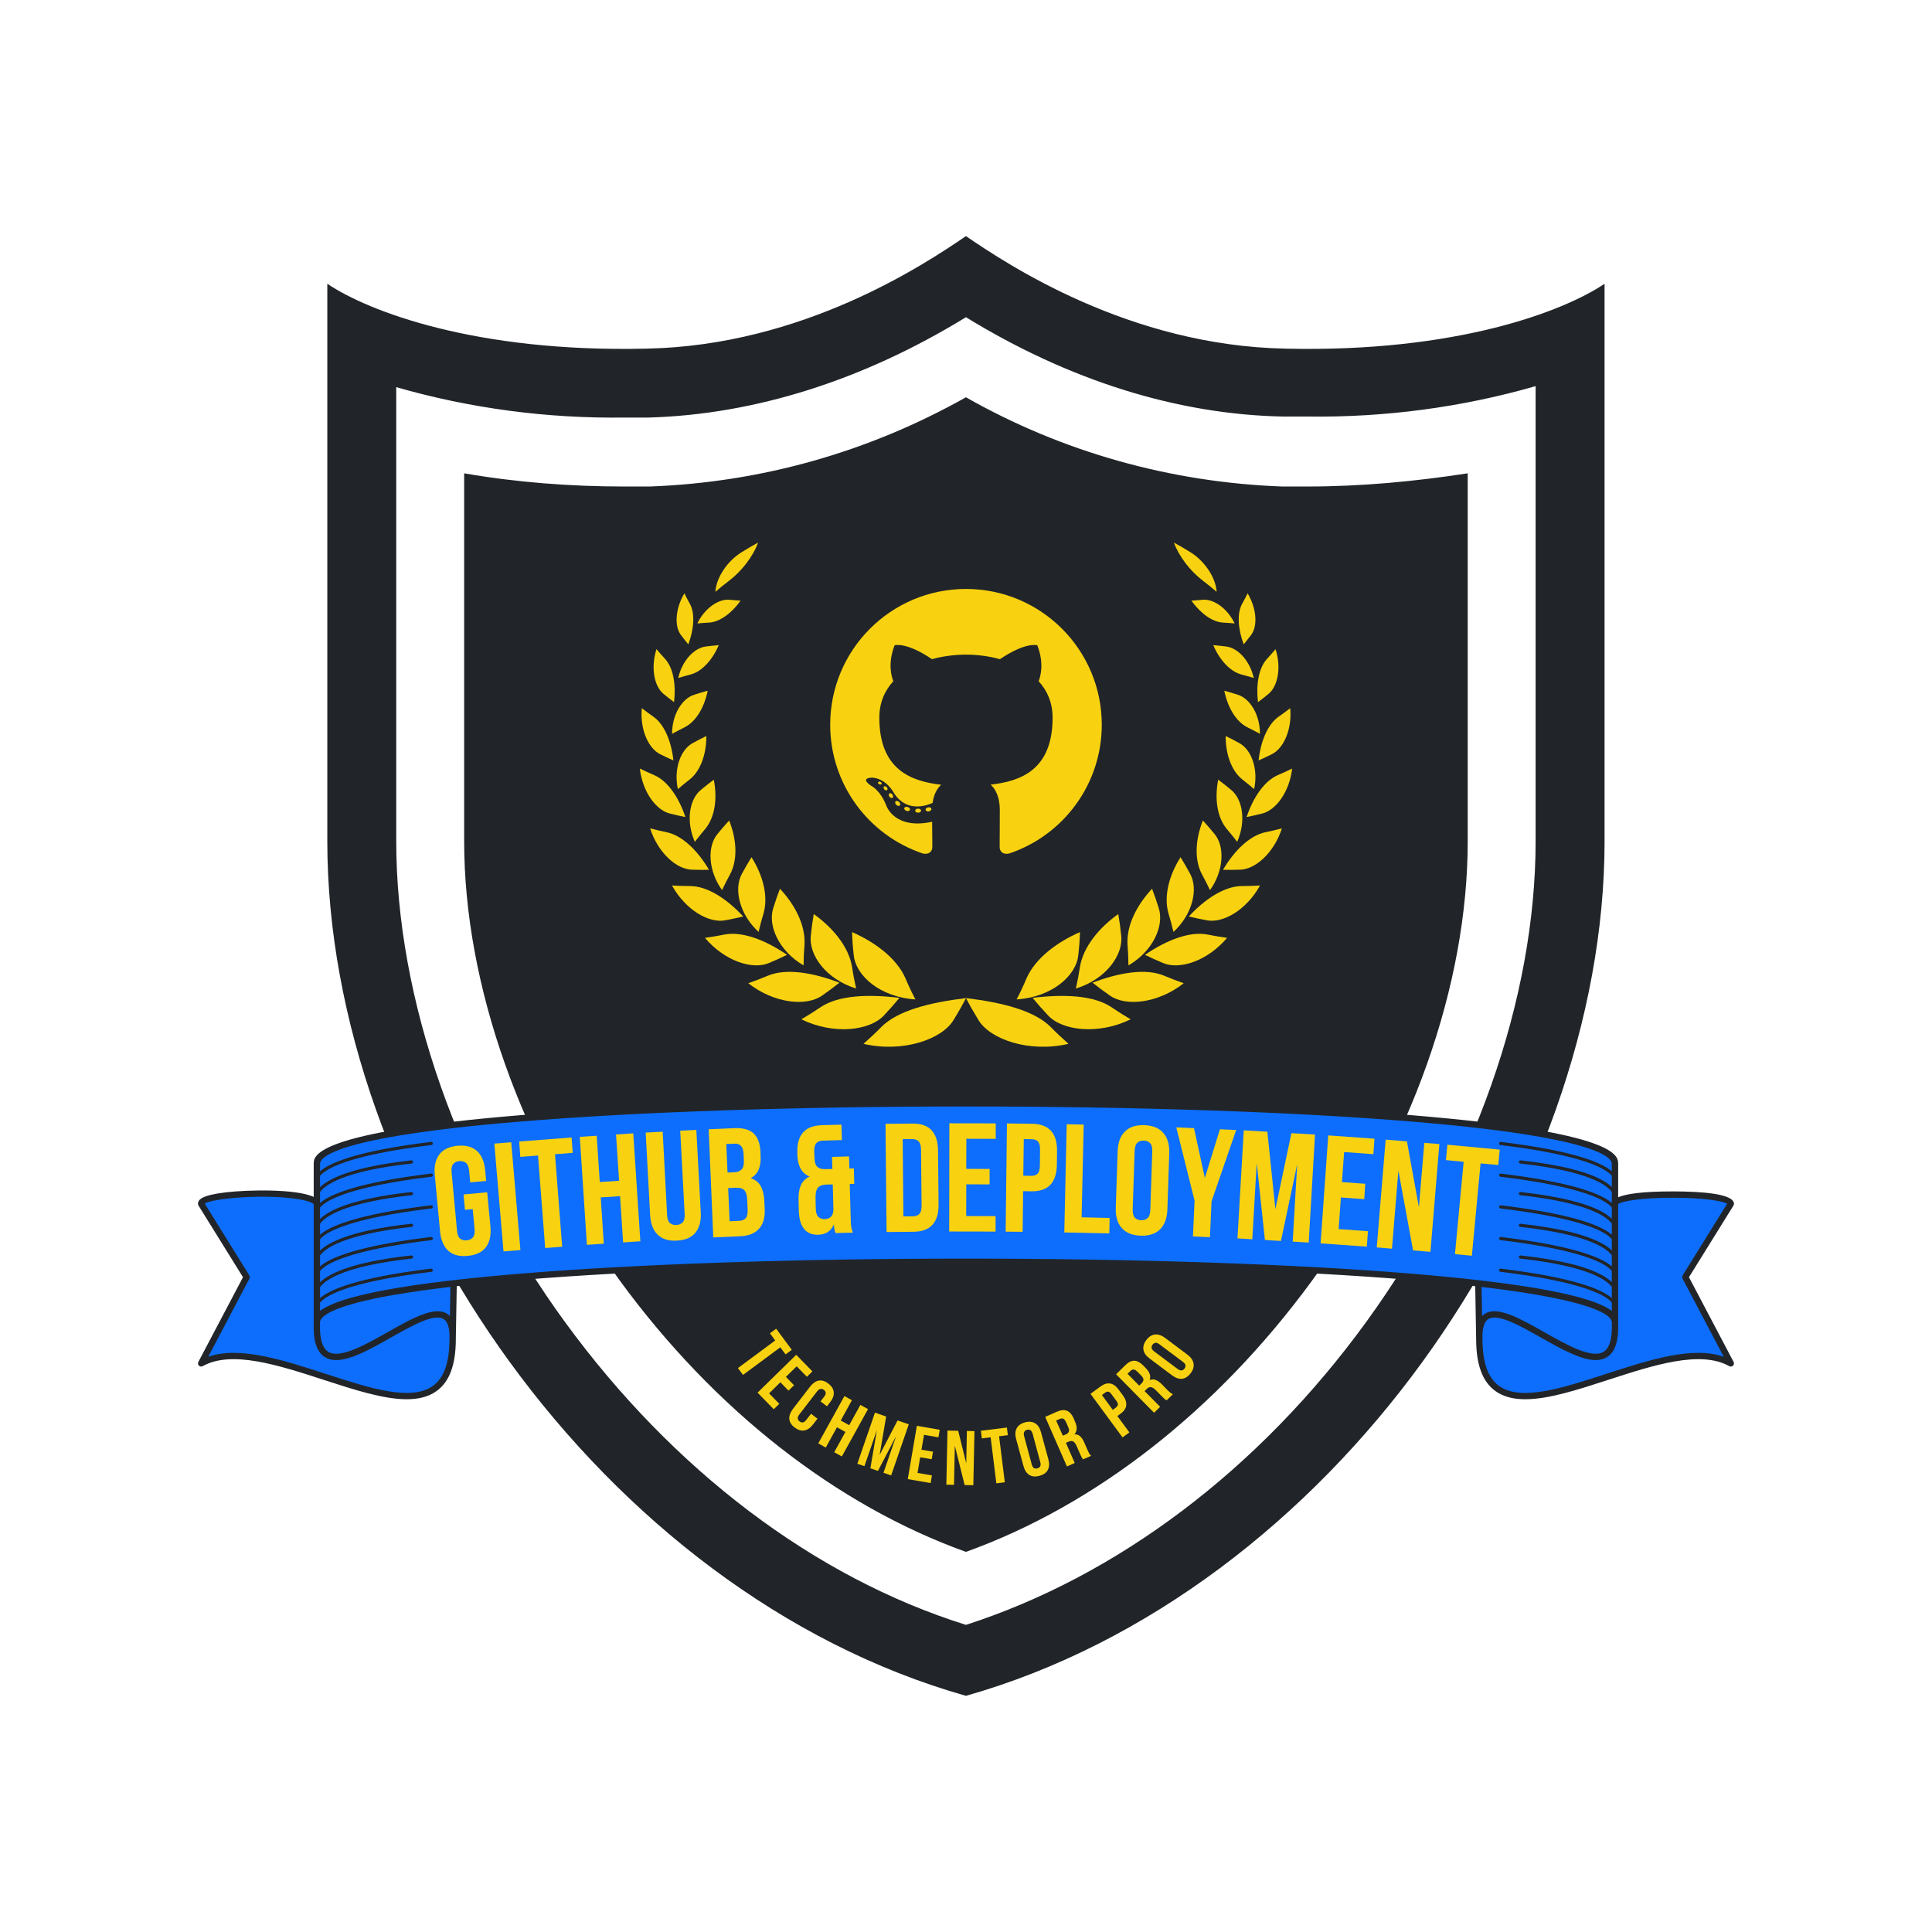 <svg xmlns="http://www.w3.org/2000/svg" xmlns:xlink="http://www.w3.org/1999/xlink" width="500" zoomAndPan="magnify" viewBox="0 0 375 375" height="500" preserveAspectRatio="xMidYMid meet" version="1.0"><defs><g/><clipPath id="6fe91c4e90"><path d="M 63.535 45.824 L 311.785 45.824 L 311.785 329.324 L 63.535 329.324 Z M 63.535 45.824 " clip-rule="nonzero"/></clipPath><clipPath id="83c9aa0622"><path d="M 39 213.539 L 336 213.539 L 336 271 L 39 271 Z M 39 213.539 " clip-rule="nonzero"/></clipPath><clipPath id="6272999be7"><path d="M 38 213.539 L 337 213.539 L 337 272 L 38 272 Z M 38 213.539 " clip-rule="nonzero"/></clipPath><clipPath id="176c96e256"><path d="M 241 149 L 250.938 149 L 250.938 159 L 241 159 Z M 241 149 " clip-rule="nonzero"/></clipPath><clipPath id="a195f6dcba"><path d="M 244 137 L 250.938 137 L 250.938 148 L 244 148 Z M 244 137 " clip-rule="nonzero"/></clipPath><clipPath id="80727c6b34"><path d="M 227 105.309 L 237 105.309 L 237 115 L 227 115 Z M 227 105.309 " clip-rule="nonzero"/></clipPath><clipPath id="95e454f02f"><path d="M 124.188 149 L 134 149 L 134 159 L 124.188 159 Z M 124.188 149 " clip-rule="nonzero"/></clipPath><clipPath id="3a13729ed4"><path d="M 124.188 137 L 131 137 L 131 148 L 124.188 148 Z M 124.188 137 " clip-rule="nonzero"/></clipPath><clipPath id="04370af323"><path d="M 138 105.309 L 148 105.309 L 148 115 L 138 115 Z M 138 105.309 " clip-rule="nonzero"/></clipPath></defs><g clip-path="url(#6fe91c4e90)"><path fill="#212529" d="M 249.465 67.668 C 219.164 67.078 195.555 51.34 187.488 45.828 C 179.418 51.34 155.809 67.078 125.508 67.668 C 92.258 68.457 71.402 60.391 63.531 55.078 L 63.531 163.293 C 63.531 231.766 116.656 309.09 187.488 329.16 C 222.902 319.125 253.992 294.727 276.027 264.426 C 298.062 234.125 311.445 197.527 311.445 163.293 L 311.445 55.078 C 303.574 60.391 282.719 68.457 249.465 67.668 Z M 298.062 163.293 C 298.062 193.789 286.062 227.828 265.207 256.555 C 244.352 285.281 216.805 305.941 187.488 315.387 C 157.973 306.137 130.625 285.281 109.77 256.754 C 88.91 228.223 76.91 193.789 76.91 163.293 L 76.91 75.145 C 91.273 79.277 106.227 81.246 121.18 81.047 L 125.902 81.047 C 146.562 80.457 167.613 73.77 187.488 61.57 C 207.359 73.77 228.414 80.457 249.07 80.852 L 253.793 80.852 C 268.746 81.047 283.699 79.082 298.062 74.949 Z M 284.883 91.871 L 284.883 163.293 C 284.883 191.234 273.863 222.32 254.582 248.684 C 236.281 273.672 212.672 292.168 187.488 301.219 C 162.301 292.168 138.691 273.672 120.395 248.684 C 101.109 222.32 90.094 191.035 90.094 163.293 L 90.094 91.871 C 100.324 93.641 110.75 94.43 121.18 94.43 L 126.098 94.43 C 147.742 93.641 168.598 87.738 187.488 77.113 C 206.18 87.738 227.23 93.641 248.875 94.43 L 253.793 94.43 C 264.223 94.43 274.648 93.445 284.883 91.871 Z M 284.883 91.871 " fill-opacity="1" fill-rule="nonzero"/></g><g clip-path="url(#83c9aa0622)"><path fill="#0d6efd" d="M 39.348 233.203 C 39.348 233.203 50.898 230.105 61.367 233.004 L 61.566 225.629 C 61.566 225.629 59.859 222.297 79.547 219.453 C 79.547 219.453 99.227 216.496 106.902 216.609 L 140.879 214.77 L 155.078 214.52 L 199.312 213.922 L 229.754 214.77 C 229.754 214.77 260.645 215.418 285.453 218.105 C 310.266 220.797 313.152 224.832 313.152 224.832 L 313.648 233.203 C 313.648 233.203 323.863 229.914 335.969 233.398 L 327.203 247.996 L 335.969 264.637 C 335.969 264.637 331.586 262.297 326.207 263.488 C 326.207 263.488 316.391 264.789 311.855 267.477 C 311.855 267.477 305.977 270.215 296.859 270.816 C 296.859 270.816 286.098 273.555 287.145 256.965 L 286.898 248.992 L 275.039 247.797 L 246.844 246.004 L 216.652 245.109 L 185.816 244.809 L 157.066 245.207 L 125.133 246.355 C 125.133 246.355 98.082 247.5 88.168 249.094 L 87.871 260.152 C 87.871 260.152 88.359 269.348 82.238 270.367 C 82.238 270.367 79.602 271.762 72.375 269.969 C 72.375 269.969 53.645 264.535 53.496 264.438 C 53.344 264.336 46.02 261.996 39.348 264.289 L 47.816 248.098 L 39.348 233.848 L 39.348 233.203 " fill-opacity="1" fill-rule="nonzero"/></g><g clip-path="url(#6272999be7)"><path fill="#212529" d="M 311.754 266.668 C 303.23 269.441 295.18 272.059 290.949 268.988 C 288.797 267.422 287.75 264.445 287.75 259.891 C 287.75 259.887 287.75 259.883 287.75 259.883 C 287.75 259.883 287.75 259.879 287.75 259.879 L 287.742 259.535 C 287.73 257.672 288.121 256.488 288.902 256.02 C 290.762 254.902 295.016 257.309 299.133 259.637 C 302.934 261.785 306.828 263.992 309.734 263.992 C 310.535 263.992 311.262 263.824 311.891 263.441 C 313.508 262.449 314.223 260.223 314.082 256.637 L 314.082 233.738 C 314.57 233.219 318.199 232.48 324.707 232.48 C 330.867 232.48 334.449 233.145 335.227 233.652 L 326.598 247.559 C 326.484 247.746 326.477 247.977 326.578 248.172 L 334.57 263.344 C 328.52 261.215 320.008 263.984 311.754 266.668 Z M 312.848 256.637 C 312.848 256.641 312.855 256.645 312.855 256.648 C 312.855 256.652 312.852 256.656 312.852 256.66 C 312.977 259.734 312.438 261.664 311.246 262.391 C 308.965 263.785 304.062 261.016 299.738 258.566 C 295.109 255.949 290.738 253.477 288.27 254.965 C 288.047 255.098 287.848 255.258 287.672 255.441 L 287.57 249.789 C 310.793 252.531 312.848 255.637 312.848 256.637 Z M 187.484 244.297 C 154.465 244.297 123.691 245.34 100.824 247.23 C 73.41 249.496 64.816 252.371 62.121 254.441 L 62.121 252.848 C 63.059 251.664 67.027 248.887 83.746 246.855 C 83.914 246.836 84.035 246.684 84.016 246.516 C 83.996 246.344 83.844 246.227 83.672 246.246 C 69 248.027 63.887 250.402 62.121 251.965 L 62.121 249.836 C 63.012 248.57 66.48 245.773 79.906 244.289 C 80.078 244.27 80.199 244.121 80.18 243.953 C 80.16 243.781 80.008 243.66 79.84 243.68 C 68.035 244.98 63.711 247.324 62.121 248.898 L 62.121 246.695 C 63.059 245.512 67.027 242.734 83.746 240.703 C 83.914 240.684 84.035 240.531 84.016 240.363 C 83.996 240.195 83.844 240.074 83.672 240.094 C 69 241.875 63.887 244.25 62.121 245.812 L 62.121 243.684 C 63.012 242.418 66.48 239.621 79.906 238.137 C 80.078 238.121 80.199 237.969 80.18 237.801 C 80.16 237.633 80.008 237.508 79.84 237.527 C 68.035 238.832 63.711 241.176 62.121 242.746 L 62.121 240.547 C 63.059 239.359 67.027 236.582 83.746 234.555 C 83.914 234.531 84.035 234.379 84.016 234.211 C 83.996 234.043 83.844 233.926 83.672 233.945 C 69 235.723 63.887 238.098 62.121 239.66 L 62.121 237.531 C 63.012 236.27 66.48 233.469 79.906 231.988 C 80.078 231.969 80.199 231.816 80.18 231.648 C 80.16 231.48 80.008 231.359 79.84 231.375 C 68.035 232.68 63.711 235.023 62.121 236.594 L 62.121 234.395 C 63.059 233.211 67.027 230.43 83.746 228.402 C 83.914 228.379 84.035 228.227 84.016 228.059 C 83.996 227.891 83.844 227.773 83.672 227.793 C 69 229.574 63.887 231.945 62.121 233.508 L 62.121 231.383 C 63.012 230.117 66.48 227.316 79.906 225.836 C 80.078 225.82 80.199 225.668 80.18 225.496 C 80.16 225.328 80.008 225.207 79.84 225.227 C 68.035 226.527 63.711 228.875 62.121 230.441 L 62.121 228.242 C 63.059 227.059 67.027 224.281 83.746 222.25 C 83.914 222.23 84.035 222.078 84.016 221.906 C 83.996 221.742 83.844 221.621 83.672 221.641 C 69 223.422 63.887 225.797 62.121 227.359 L 62.121 225.879 C 62.121 225.18 63.129 223.336 72.461 221.352 C 79.086 219.941 88.664 218.711 100.926 217.699 C 123.758 215.809 154.5 214.77 187.484 214.77 C 220.473 214.77 251.215 215.809 274.047 217.699 C 310.051 220.676 312.848 224.715 312.848 225.879 L 312.848 227.348 C 311.074 225.785 305.945 223.418 291.312 221.641 C 291.148 221.621 290.992 221.738 290.973 221.906 C 290.953 222.078 291.074 222.23 291.242 222.25 C 307.785 224.258 311.852 226.977 312.848 228.227 L 312.848 230.406 C 312.496 230.062 312.016 229.68 311.344 229.277 C 308.258 227.434 302.809 226.07 295.148 225.227 C 294.98 225.207 294.828 225.328 294.809 225.496 C 294.793 225.668 294.91 225.82 295.078 225.836 C 308.441 227.312 311.938 230.078 312.848 231.355 L 312.848 233.496 C 311.074 231.934 305.945 229.566 291.312 227.793 C 291.148 227.773 290.992 227.891 290.973 228.059 C 290.953 228.227 291.074 228.379 291.242 228.402 C 307.785 230.41 311.852 233.129 312.848 234.379 L 312.848 236.559 C 312.496 236.211 312.016 235.828 311.344 235.43 C 308.258 233.586 302.809 232.223 295.148 231.375 C 294.98 231.359 294.828 231.48 294.809 231.648 C 294.793 231.816 294.91 231.969 295.078 231.988 C 308.441 233.461 311.938 236.227 312.848 237.508 L 312.848 239.648 C 311.074 238.086 305.945 235.719 291.312 233.945 C 291.148 233.926 290.992 234.043 290.973 234.211 C 290.953 234.379 291.074 234.531 291.242 234.555 C 307.785 236.562 311.852 239.277 312.848 240.527 L 312.848 242.711 C 312.496 242.363 312.016 241.98 311.344 241.578 C 308.258 239.734 302.809 238.371 295.148 237.527 C 294.98 237.508 294.828 237.633 294.809 237.801 C 294.793 237.969 294.91 238.121 295.078 238.137 C 308.441 239.613 311.938 242.379 312.848 243.66 L 312.848 245.797 C 311.074 244.234 305.945 241.871 291.312 240.094 C 291.148 240.074 290.992 240.195 290.973 240.363 C 290.953 240.531 291.074 240.684 291.242 240.703 C 307.785 242.715 311.852 245.43 312.848 246.68 L 312.848 248.859 C 312.496 248.512 312.016 248.129 311.344 247.73 C 308.258 245.887 302.809 244.523 295.148 243.68 C 294.98 243.66 294.828 243.781 294.809 243.953 C 294.793 244.121 294.91 244.27 295.078 244.289 C 308.441 245.762 311.938 248.527 312.848 249.809 L 312.848 251.949 C 311.074 250.387 305.945 248.023 291.312 246.246 C 291.148 246.227 290.992 246.344 290.973 246.516 C 290.953 246.684 291.074 246.836 291.242 246.855 C 307.785 248.863 311.852 251.582 312.848 252.832 L 312.848 254.441 C 310.156 252.371 301.562 249.496 274.148 247.23 C 251.281 245.34 220.508 244.297 187.484 244.297 Z M 87.324 255.445 C 87.145 255.258 86.945 255.098 86.727 254.965 C 84.25 253.477 79.879 255.949 75.242 258.566 C 70.918 261.016 66.012 263.789 63.727 262.391 C 62.535 261.664 61.996 259.734 62.121 256.66 C 62.121 256.656 62.121 256.652 62.121 256.648 C 62.121 256.645 62.121 256.641 62.121 256.637 C 62.121 255.938 63.129 254.09 72.461 252.105 C 76.414 251.266 81.426 250.492 87.422 249.785 Z M 84.043 268.988 C 79.816 272.059 71.762 269.441 63.234 266.668 C 54.984 263.984 46.473 261.215 40.422 263.344 L 48.414 248.172 C 48.516 247.977 48.508 247.746 48.395 247.559 L 39.754 233.637 C 41.16 232.559 51.867 231.684 58.184 232.805 C 60.246 233.168 60.77 233.598 60.891 233.75 L 60.891 256.637 C 60.75 260.223 61.465 262.449 63.082 263.438 C 63.711 263.824 64.441 263.992 65.242 263.992 C 68.148 263.992 72.051 261.785 75.848 259.637 C 79.973 257.309 84.234 254.898 86.09 256.02 C 86.871 256.488 87.262 257.672 87.25 259.535 L 87.242 259.879 C 87.242 259.879 87.246 259.883 87.246 259.883 C 87.246 259.883 87.242 259.887 87.242 259.891 C 87.242 264.445 86.199 267.422 84.043 268.988 Z M 327.828 247.906 L 336.469 233.988 C 336.531 233.891 336.562 233.777 336.562 233.664 C 336.562 231.672 330.113 231.25 324.707 231.25 C 318.664 231.25 315.566 231.75 314.082 232.391 L 314.082 225.879 C 314.082 224.367 314.082 219.773 274.148 216.473 C 251.281 214.582 220.508 213.539 187.484 213.539 C 154.465 213.539 123.691 214.582 100.824 216.473 C 60.891 219.773 60.891 224.367 60.891 225.879 L 60.891 232.328 C 57.465 230.703 47.945 230.945 43.832 231.434 C 39.074 231.996 38.43 232.875 38.43 233.664 C 38.43 233.777 38.465 233.891 38.523 233.988 L 47.164 247.906 L 38.5 264.348 C 38.375 264.586 38.422 264.883 38.617 265.07 C 38.812 265.266 39.109 265.301 39.348 265.168 C 44.961 262.023 54.059 264.977 62.855 267.836 C 68.738 269.75 74.406 271.594 78.934 271.594 C 81.203 271.594 83.184 271.133 84.766 269.984 C 87.262 268.172 88.473 264.871 88.477 259.898 C 88.477 259.781 88.48 259.664 88.48 259.555 L 88.656 249.645 C 92.387 249.219 96.477 248.824 100.926 248.453 C 123.758 246.566 154.5 245.527 187.484 245.527 C 220.473 245.527 251.215 246.566 274.047 248.453 C 278.672 248.836 282.742 249.238 286.34 249.645 L 286.512 259.555 C 286.516 259.668 286.516 259.785 286.52 259.906 C 286.52 264.875 287.738 268.172 290.227 269.984 C 291.809 271.133 293.793 271.594 296.059 271.594 C 300.586 271.594 306.254 269.75 312.137 267.836 C 320.93 264.977 330.031 262.023 335.645 265.168 C 335.887 265.301 336.18 265.266 336.375 265.07 C 336.57 264.883 336.617 264.586 336.492 264.348 L 327.828 247.906 " fill-opacity="1" fill-rule="nonzero"/></g><path fill="#f8d210" d="M 187.5 193.73 C 188.234 195.145 189.031 196.543 189.883 197.926 C 192.109 201.734 199.766 204.387 207.398 202.609 C 206.168 201.527 204.988 200.414 203.859 199.262 C 200.684 196.156 194.633 194.59 187.496 193.73 Z M 187.5 193.73 " fill-opacity="1" fill-rule="nonzero"/><path fill="#f8d210" d="M 197.32 193.988 C 198.047 192.609 198.699 191.223 199.281 189.824 C 200.98 186.012 205.102 182.902 209.621 180.918 C 209.578 182.379 209.473 183.852 209.301 185.332 C 208.957 189.344 204.203 193.551 197.324 193.984 Z M 197.32 193.988 " fill-opacity="1" fill-rule="nonzero"/><path fill="#f8d210" d="M 200.422 193.684 C 201.359 194.824 202.344 195.941 203.375 197.031 C 206.102 200.062 213.133 200.922 219.461 197.852 C 218.152 197.086 216.883 196.285 215.652 195.445 C 212.219 193.191 206.578 192.938 200.422 193.684 Z M 200.422 193.684 " fill-opacity="1" fill-rule="nonzero"/><path fill="#f8d210" d="M 208.824 191.871 C 209.148 190.461 209.414 189.051 209.621 187.645 C 210.277 183.793 213.289 180.102 217.055 177.418 C 217.293 178.781 217.48 180.16 217.617 181.559 C 218.086 185.336 214.668 190.086 208.824 191.871 Z M 208.824 191.871 " fill-opacity="1" fill-rule="nonzero"/><path fill="#f8d210" d="M 212.066 190.742 C 213.137 191.59 214.238 192.41 215.379 193.199 C 218.422 195.41 224.715 194.805 229.762 190.844 C 228.434 190.383 227.133 189.883 225.859 189.344 C 222.328 187.922 217.219 188.773 212.062 190.742 Z M 212.066 190.742 " fill-opacity="1" fill-rule="nonzero"/><path fill="#f8d210" d="M 219.031 187.379 C 219.02 186.023 218.957 184.68 218.852 183.348 C 218.625 179.684 220.621 175.691 223.617 172.512 C 224.082 173.723 224.512 174.961 224.898 176.227 C 226.027 179.625 223.832 184.598 219.035 187.379 Z M 219.031 187.379 " fill-opacity="1" fill-rule="nonzero"/><path fill="#f8d210" d="M 222.238 185.332 C 223.375 185.891 224.531 186.414 225.715 186.906 C 228.902 188.309 234.363 186.547 238.176 182.039 C 236.883 181.859 235.602 181.641 234.34 181.387 C 230.863 180.742 226.383 182.492 222.238 185.332 Z M 222.238 185.332 " fill-opacity="1" fill-rule="nonzero"/><path fill="#f8d210" d="M 227.766 180.887 C 227.477 179.652 227.152 178.438 226.789 177.238 C 225.852 173.938 226.922 169.879 229.141 166.387 C 229.785 167.422 230.398 168.484 230.98 169.57 C 232.625 172.492 231.523 177.426 227.766 180.887 Z M 227.766 180.887 " fill-opacity="1" fill-rule="nonzero"/><path fill="#f8d210" d="M 230.746 177.887 C 231.883 178.164 233.039 178.406 234.211 178.621 C 237.371 179.262 241.934 176.633 244.57 171.875 C 243.352 171.949 242.145 171.984 240.949 171.984 C 237.652 172.043 233.891 174.477 230.746 177.887 Z M 230.746 177.887 " fill-opacity="1" fill-rule="nonzero"/><path fill="#f8d210" d="M 234.859 172.773 C 234.355 171.707 233.824 170.664 233.27 169.645 C 231.785 166.82 232.023 162.891 233.48 159.258 C 234.246 160.094 234.996 160.957 235.719 161.852 C 237.738 164.234 237.605 168.914 234.863 172.773 Z M 234.859 172.773 " fill-opacity="1" fill-rule="nonzero"/><path fill="#f8d210" d="M 237.387 168.828 C 238.473 168.852 239.57 168.844 240.672 168.805 C 243.664 168.758 247.281 165.543 248.816 160.789 C 247.723 161.074 246.629 161.328 245.535 161.551 C 242.547 162.207 239.559 165.125 237.387 168.828 Z M 237.387 168.828 " fill-opacity="1" fill-rule="nonzero"/><path fill="#f8d210" d="M 240.137 163.402 C 239.477 162.535 238.797 161.695 238.098 160.875 C 236.219 158.598 235.738 154.953 236.453 151.336 C 237.297 151.965 238.129 152.621 238.949 153.305 C 241.203 155.121 241.906 159.391 240.137 163.402 Z M 240.137 163.402 " fill-opacity="1" fill-rule="nonzero"/><g clip-path="url(#176c96e256)"><path fill="#f8d210" d="M 241.969 158.59 C 242.957 158.391 243.945 158.168 244.938 157.918 C 247.637 157.285 250.281 153.73 250.805 149.18 C 249.867 149.637 248.922 150.066 247.973 150.473 C 245.387 151.617 243.215 154.828 241.969 158.586 Z M 241.969 158.59 " fill-opacity="1" fill-rule="nonzero"/></g><path fill="#f8d210" d="M 243.426 153.168 C 242.664 152.512 241.895 151.883 241.113 151.273 C 238.988 149.574 237.891 146.324 237.898 142.859 C 238.777 143.285 239.648 143.738 240.512 144.215 C 242.883 145.469 244.277 149.215 243.426 153.168 Z M 243.426 153.168 " fill-opacity="1" fill-rule="nonzero"/><g clip-path="url(#a195f6dcba)"><path fill="#f8d210" d="M 244.293 147.602 C 245.141 147.227 245.984 146.828 246.824 146.41 C 249.121 145.305 250.812 141.629 250.43 137.457 C 249.672 138.039 248.902 138.605 248.125 139.148 C 246.016 140.66 244.676 143.977 244.293 147.602 Z M 244.293 147.602 " fill-opacity="1" fill-rule="nonzero"/></g><path fill="#f8d210" d="M 244.555 142.438 C 243.746 141.996 242.934 141.57 242.117 141.168 C 239.883 140.035 238.281 137.273 237.637 134.066 C 238.508 134.305 239.375 134.562 240.242 134.844 C 242.613 135.57 244.566 138.707 244.555 142.434 Z M 244.555 142.438 " fill-opacity="1" fill-rule="nonzero"/><path fill="#f8d210" d="M 244.176 136.285 C 244.852 135.781 245.52 135.258 246.18 134.715 C 247.992 133.27 248.754 129.676 247.586 126 C 247.027 126.664 246.457 127.312 245.875 127.949 C 244.297 129.703 243.773 132.961 244.176 136.289 Z M 244.176 136.285 " fill-opacity="1" fill-rule="nonzero"/><path fill="#f8d210" d="M 243.352 131.594 C 242.547 131.348 241.738 131.121 240.93 130.91 C 238.715 130.309 236.723 128.074 235.484 125.223 C 236.312 125.293 237.141 125.379 237.973 125.484 C 240.238 125.734 242.609 128.23 243.352 131.594 Z M 243.352 131.594 " fill-opacity="1" fill-rule="nonzero"/><path fill="#f8d210" d="M 241.402 125.078 C 241.883 124.488 242.355 123.887 242.82 123.273 C 244.098 121.617 243.992 118.266 242.168 115.168 C 241.816 115.871 241.453 116.562 241.074 117.242 C 240.062 119.117 240.316 122.168 241.402 125.074 Z M 241.402 125.078 " fill-opacity="1" fill-rule="nonzero"/><path fill="#f8d210" d="M 239.645 121.008 C 238.879 120.938 238.117 120.883 237.355 120.844 C 235.266 120.711 232.996 119.02 231.25 116.594 C 232.004 116.52 232.766 116.457 233.527 116.41 C 235.605 116.258 238.254 118.113 239.645 121.008 Z M 239.645 121.008 " fill-opacity="1" fill-rule="nonzero"/><g clip-path="url(#80727c6b34)"><path fill="#f8d210" d="M 236.156 114.875 C 235.293 114.133 234.406 113.418 233.496 112.727 C 231.031 110.848 228.859 108.035 227.852 105.316 C 228.938 105.902 229.996 106.52 231.031 107.168 C 233.898 108.93 236 112.199 236.148 114.875 Z M 236.156 114.875 " fill-opacity="1" fill-rule="nonzero"/></g><path fill="#f8d210" d="M 187.5 193.73 C 186.766 195.145 185.973 196.543 185.117 197.926 C 182.895 201.734 175.238 204.387 167.602 202.609 C 168.832 201.527 170.012 200.414 171.141 199.262 C 174.32 196.156 180.371 194.59 187.504 193.73 Z M 187.5 193.73 " fill-opacity="1" fill-rule="nonzero"/><path fill="#f8d210" d="M 177.684 193.988 C 176.957 192.613 176.305 191.227 175.723 189.828 C 174.023 186.012 169.902 182.906 165.387 180.922 C 165.426 182.383 165.535 183.855 165.703 185.332 C 166.051 189.344 170.805 193.555 177.684 193.988 Z M 177.684 193.988 " fill-opacity="1" fill-rule="nonzero"/><path fill="#f8d210" d="M 174.582 193.684 C 173.645 194.824 172.66 195.941 171.629 197.031 C 168.902 200.062 161.871 200.922 155.543 197.852 C 156.848 197.086 158.117 196.285 159.348 195.445 C 162.785 193.191 168.422 192.938 174.582 193.684 Z M 174.582 193.684 " fill-opacity="1" fill-rule="nonzero"/><path fill="#f8d210" d="M 166.176 191.871 C 165.852 190.461 165.586 189.051 165.383 187.645 C 164.727 183.793 161.711 180.102 157.949 177.418 C 157.711 178.781 157.523 180.16 157.383 181.559 C 156.918 185.336 160.336 190.086 166.18 191.871 Z M 166.176 191.871 " fill-opacity="1" fill-rule="nonzero"/><path fill="#f8d210" d="M 162.934 190.742 C 161.867 191.59 160.762 192.41 159.625 193.199 C 156.582 195.41 150.289 194.805 145.242 190.844 C 146.57 190.383 147.871 189.883 149.145 189.344 C 152.676 187.922 157.785 188.773 162.938 190.742 Z M 162.934 190.742 " fill-opacity="1" fill-rule="nonzero"/><path fill="#f8d210" d="M 155.973 187.379 C 155.984 186.023 156.043 184.68 156.152 183.348 C 156.375 179.684 154.379 175.691 151.387 172.512 C 150.918 173.723 150.492 174.961 150.102 176.227 C 148.973 179.625 151.172 184.598 155.969 187.379 Z M 155.973 187.379 " fill-opacity="1" fill-rule="nonzero"/><path fill="#f8d210" d="M 152.762 185.332 C 151.629 185.891 150.469 186.414 149.285 186.906 C 146.102 188.309 140.645 186.547 136.828 182.039 C 138.125 181.859 139.402 181.641 140.664 181.387 C 144.145 180.742 148.621 182.492 152.766 185.332 Z M 152.762 185.332 " fill-opacity="1" fill-rule="nonzero"/><path fill="#f8d210" d="M 147.238 180.887 C 147.527 179.652 147.852 178.438 148.215 177.238 C 149.152 173.938 148.082 169.879 145.863 166.387 C 145.219 167.422 144.609 168.484 144.023 169.57 C 142.379 172.492 143.48 177.426 147.238 180.887 Z M 147.238 180.887 " fill-opacity="1" fill-rule="nonzero"/><path fill="#f8d210" d="M 144.258 177.887 C 143.117 178.164 141.965 178.406 140.797 178.621 C 137.633 179.262 133.07 176.633 130.434 171.875 C 131.652 171.949 132.859 171.984 134.055 171.984 C 137.352 172.043 141.113 174.477 144.258 177.887 Z M 144.258 177.887 " fill-opacity="1" fill-rule="nonzero"/><path fill="#f8d210" d="M 140.145 172.773 C 140.648 171.707 141.18 170.664 141.738 169.645 C 143.223 166.82 142.984 162.891 141.527 159.258 C 140.758 160.094 140.012 160.957 139.285 161.852 C 137.27 164.234 137.402 168.914 140.145 172.773 Z M 140.145 172.773 " fill-opacity="1" fill-rule="nonzero"/><path fill="#f8d210" d="M 137.617 168.828 C 136.527 168.852 135.434 168.844 134.332 168.805 C 131.336 168.758 127.719 165.543 126.188 160.789 C 127.281 161.074 128.375 161.328 129.465 161.551 C 132.457 162.207 135.445 165.125 137.617 168.828 Z M 137.617 168.828 " fill-opacity="1" fill-rule="nonzero"/><path fill="#f8d210" d="M 134.867 163.402 C 135.527 162.535 136.207 161.695 136.902 160.875 C 138.781 158.598 139.266 154.953 138.547 151.336 C 137.703 151.965 136.875 152.621 136.055 153.305 C 133.797 155.121 133.098 159.391 134.867 163.402 Z M 134.867 163.402 " fill-opacity="1" fill-rule="nonzero"/><g clip-path="url(#95e454f02f)"><path fill="#f8d210" d="M 133.035 158.59 C 132.047 158.391 131.059 158.168 130.066 157.918 C 127.367 157.285 124.719 153.73 124.195 149.18 C 125.137 149.637 126.082 150.066 127.027 150.473 C 129.617 151.617 131.789 154.828 133.035 158.586 Z M 133.035 158.59 " fill-opacity="1" fill-rule="nonzero"/></g><path fill="#f8d210" d="M 131.578 153.168 C 132.336 152.512 133.109 151.883 133.891 151.273 C 136.016 149.574 137.113 146.324 137.102 142.859 C 136.223 143.285 135.352 143.738 134.488 144.215 C 132.121 145.469 130.723 149.215 131.578 153.168 Z M 131.578 153.168 " fill-opacity="1" fill-rule="nonzero"/><g clip-path="url(#3a13729ed4)"><path fill="#f8d210" d="M 130.711 147.602 C 129.863 147.227 129.02 146.828 128.18 146.41 C 125.879 145.305 124.191 141.629 124.574 137.457 C 125.332 138.039 126.098 138.605 126.879 139.148 C 128.984 140.66 130.324 143.977 130.711 147.602 Z M 130.711 147.602 " fill-opacity="1" fill-rule="nonzero"/></g><path fill="#f8d210" d="M 130.449 142.438 C 131.254 141.996 132.07 141.57 132.887 141.168 C 135.117 140.035 136.719 137.273 137.363 134.066 C 136.496 134.305 135.625 134.562 134.758 134.844 C 132.391 135.57 130.438 138.707 130.449 142.434 Z M 130.449 142.438 " fill-opacity="1" fill-rule="nonzero"/><path fill="#f8d210" d="M 130.832 136.285 C 130.156 135.781 129.488 135.258 128.828 134.715 C 127.012 133.27 126.254 129.672 127.422 125.996 C 127.98 126.664 128.551 127.312 129.133 127.945 C 130.711 129.707 131.23 132.961 130.832 136.285 Z M 130.832 136.285 " fill-opacity="1" fill-rule="nonzero"/><path fill="#f8d210" d="M 131.648 131.594 C 132.457 131.348 133.266 131.121 134.074 130.91 C 136.289 130.309 138.281 128.074 139.516 125.223 C 138.688 125.293 137.859 125.379 137.027 125.484 C 134.762 125.734 132.391 128.23 131.648 131.594 Z M 131.648 131.594 " fill-opacity="1" fill-rule="nonzero"/><path fill="#f8d210" d="M 133.602 125.078 C 133.117 124.488 132.645 123.887 132.184 123.273 C 130.906 121.617 131.012 118.266 132.832 115.168 C 133.184 115.871 133.551 116.562 133.926 117.242 C 134.938 119.117 134.688 122.168 133.602 125.074 Z M 133.602 125.078 " fill-opacity="1" fill-rule="nonzero"/><path fill="#f8d210" d="M 135.355 121.008 C 136.121 120.938 136.883 120.883 137.645 120.844 C 139.734 120.711 142.004 119.02 143.75 116.594 C 142.996 116.52 142.234 116.457 141.473 116.41 C 139.395 116.258 136.746 118.113 135.352 121.008 Z M 135.355 121.008 " fill-opacity="1" fill-rule="nonzero"/><g clip-path="url(#04370af323)"><path fill="#f8d210" d="M 138.848 114.875 C 139.711 114.133 140.598 113.418 141.508 112.727 C 143.973 110.848 146.145 108.035 147.148 105.316 C 146.066 105.902 145.008 106.52 143.973 107.168 C 141.105 108.93 139 112.199 138.855 114.875 Z M 138.848 114.875 " fill-opacity="1" fill-rule="nonzero"/></g><path fill="#f8d210" d="M 187.496 114.316 C 172.941 114.316 161.141 126.113 161.141 140.668 C 161.141 152.316 168.691 162.191 179.164 165.68 C 180.48 165.922 180.965 165.105 180.965 164.41 C 180.965 163.781 180.938 161.707 180.926 159.504 C 173.594 161.098 172.047 156.395 172.047 156.395 C 170.848 153.348 169.121 152.539 169.121 152.539 C 166.73 150.902 169.301 150.938 169.301 150.938 C 171.949 151.121 173.344 153.652 173.344 153.652 C 175.691 157.68 179.508 156.516 181.012 155.844 C 181.25 154.141 181.93 152.977 182.684 152.32 C 176.832 151.652 170.676 149.395 170.676 139.293 C 170.676 136.418 171.707 134.066 173.395 132.219 C 173.117 131.555 172.215 128.875 173.648 125.246 C 173.648 125.246 175.859 124.535 180.898 127.945 C 183 127.363 185.254 127.07 187.496 127.059 C 189.734 127.07 191.988 127.363 194.098 127.945 C 199.129 124.535 201.336 125.246 201.336 125.246 C 202.773 128.875 201.871 131.555 201.598 132.219 C 203.285 134.066 204.309 136.414 204.309 139.293 C 204.309 149.414 198.145 151.645 192.273 152.297 C 193.219 153.113 194.062 154.719 194.062 157.18 C 194.062 160.703 194.031 163.543 194.031 164.41 C 194.031 165.113 194.508 165.934 195.844 165.676 C 206.309 162.188 213.852 152.309 213.852 140.668 C 213.852 126.113 202.051 114.316 187.496 114.316 Z M 187.496 114.316 " fill-opacity="1" fill-rule="evenodd"/><path fill="#f8d210" d="M 171.121 152.156 C 171.062 152.285 170.859 152.324 170.672 152.234 C 170.477 152.148 170.371 151.973 170.434 151.84 C 170.488 151.703 170.695 151.668 170.887 151.758 C 171.078 151.844 171.188 152.023 171.121 152.156 Z M 172.188 153.344 C 172.062 153.461 171.816 153.406 171.652 153.223 C 171.48 153.039 171.445 152.793 171.574 152.676 C 171.703 152.559 171.941 152.613 172.117 152.797 C 172.289 152.984 172.32 153.227 172.191 153.348 Z M 173.23 154.863 C 173.066 154.977 172.805 154.871 172.641 154.637 C 172.477 154.402 172.477 154.121 172.645 154.008 C 172.809 153.895 173.066 153.996 173.234 154.23 C 173.395 154.465 173.395 154.75 173.23 154.863 Z M 174.652 156.328 C 174.508 156.488 174.199 156.445 173.977 156.23 C 173.746 156.016 173.68 155.715 173.824 155.555 C 173.973 155.395 174.281 155.441 174.508 155.656 C 174.738 155.867 174.809 156.172 174.652 156.328 Z M 176.617 157.18 C 176.551 157.387 176.258 157.48 175.957 157.395 C 175.66 157.305 175.465 157.062 175.523 156.852 C 175.586 156.645 175.883 156.547 176.184 156.641 C 176.484 156.73 176.68 156.973 176.617 157.18 Z M 178.773 157.34 C 178.781 157.555 178.527 157.734 178.215 157.742 C 177.898 157.746 177.645 157.57 177.641 157.359 C 177.641 157.137 177.887 156.961 178.203 156.953 C 178.516 156.949 178.773 157.125 178.773 157.34 Z M 180.781 156.996 C 180.816 157.211 180.602 157.426 180.289 157.484 C 179.984 157.543 179.699 157.41 179.66 157.199 C 179.621 156.984 179.844 156.766 180.148 156.707 C 180.461 156.656 180.742 156.781 180.781 156.996 Z M 180.781 156.996 " fill-opacity="1" fill-rule="nonzero"/><g fill="#f8d210" fill-opacity="1"><g transform="translate(84.94, 244.078)"><g><path d="M 5.031 -12.234 L 9.625 -12.656 L 10.25 -6.031 C 10.406 -4.32 10.113 -2.977 9.375 -2 C 8.633 -1.02 7.453 -0.457 5.828 -0.312 C 4.223 -0.156 2.969 -0.488 2.062 -1.312 C 1.156 -2.145 0.625 -3.414 0.469 -5.125 L -0.547 -15.984 C -0.703 -17.68 -0.41 -19.016 0.328 -19.984 C 1.066 -20.961 2.238 -21.531 3.844 -21.688 C 5.469 -21.832 6.734 -21.492 7.641 -20.672 C 8.547 -19.848 9.078 -18.586 9.234 -16.891 L 9.422 -14.859 L 6.328 -14.578 L 6.125 -16.812 C 6.051 -17.57 5.844 -18.086 5.5 -18.359 C 5.156 -18.641 4.723 -18.754 4.203 -18.703 C 3.691 -18.66 3.297 -18.469 3.016 -18.125 C 2.742 -17.789 2.645 -17.242 2.719 -16.484 L 3.766 -5.203 C 3.836 -4.441 4.039 -3.926 4.375 -3.656 C 4.707 -3.395 5.129 -3.285 5.641 -3.328 C 6.16 -3.379 6.562 -3.566 6.844 -3.891 C 7.133 -4.223 7.242 -4.77 7.172 -5.531 L 6.812 -9.391 L 5.312 -9.25 Z M 5.031 -12.234 "/></g></g></g><g fill="#f8d210" fill-opacity="1"><g transform="translate(96.528, 243.007)"><g><path d="M -0.578 -21.031 L 2.703 -21.297 L 4.484 -0.375 L 1.203 -0.109 Z M -0.578 -21.031 "/></g></g></g><g fill="#f8d210" fill-opacity="1"><g transform="translate(102.148, 242.519)"><g><path d="M -1.375 -20.953 L 8.797 -21.734 L 9.016 -18.75 L 5.578 -18.484 L 6.969 -0.531 L 3.672 -0.281 L 2.281 -18.234 L -1.156 -17.969 Z M -1.375 -20.953 "/></g></g></g><g fill="#f8d210" fill-opacity="1"><g transform="translate(112.712, 241.698)"><g><path d="M 4.484 -0.297 L 1.203 -0.078 L -0.172 -21.031 L 3.109 -21.25 L 3.703 -12.266 L 7.453 -12.516 L 6.859 -21.5 L 10.203 -21.719 L 11.578 -0.766 L 8.234 -0.547 L 7.641 -9.531 L 3.891 -9.281 Z M 4.484 -0.297 "/></g></g></g><g fill="#f8d210" fill-opacity="1"><g transform="translate(125.406, 240.864)"><g><path d="M 3.219 -21.203 L 4.078 -5.031 C 4.117 -4.27 4.301 -3.75 4.625 -3.469 C 4.957 -3.188 5.379 -3.062 5.891 -3.094 C 6.41 -3.125 6.816 -3.297 7.109 -3.609 C 7.398 -3.922 7.523 -4.457 7.484 -5.219 L 6.625 -21.391 L 9.75 -21.562 L 10.609 -5.609 C 10.703 -3.898 10.359 -2.566 9.578 -1.609 C 8.797 -0.66 7.594 -0.145 5.969 -0.062 C 4.363 0.031 3.117 -0.352 2.234 -1.219 C 1.359 -2.082 0.875 -3.367 0.781 -5.078 L -0.078 -21.031 Z M 3.219 -21.203 "/></g></g></g><g fill="#f8d210" fill-opacity="1"><g transform="translate(137.242, 240.225)"><g><path d="M 5.297 -21.25 C 7.004 -21.32 8.258 -20.973 9.062 -20.203 C 9.863 -19.43 10.297 -18.238 10.359 -16.625 L 10.391 -15.875 C 10.441 -14.789 10.312 -13.891 10 -13.172 C 9.688 -12.461 9.172 -11.922 8.453 -11.547 C 9.367 -11.254 10.023 -10.734 10.422 -9.984 C 10.828 -9.234 11.055 -8.297 11.109 -7.172 L 11.188 -5.469 C 11.25 -3.844 10.875 -2.586 10.062 -1.703 C 9.258 -0.816 8.035 -0.336 6.391 -0.266 L 1.203 -0.047 L 0.312 -21.031 Z M 4.094 -9.625 L 4.375 -3.188 L 6.266 -3.266 C 6.828 -3.297 7.242 -3.469 7.516 -3.781 C 7.785 -4.094 7.906 -4.633 7.875 -5.406 L 7.797 -7.25 C 7.754 -8.227 7.562 -8.883 7.219 -9.219 C 6.875 -9.562 6.32 -9.719 5.562 -9.688 Z M 3.734 -18.172 L 3.969 -12.625 L 5.266 -12.688 C 5.879 -12.707 6.352 -12.883 6.688 -13.219 C 7.031 -13.551 7.18 -14.141 7.141 -14.984 L 7.094 -16.156 C 7.062 -16.914 6.898 -17.457 6.609 -17.781 C 6.328 -18.113 5.898 -18.266 5.328 -18.234 Z M 3.734 -18.172 "/></g></g></g><g fill="#f8d210" fill-opacity="1"><g transform="translate(149.351, 239.727)"><g/></g></g><g fill="#f8d210" fill-opacity="1"><g transform="translate(153.937, 239.554)"><g><path d="M 1.062 -6.719 C 1.031 -7.801 1.176 -8.723 1.5 -9.484 C 1.832 -10.242 2.406 -10.812 3.219 -11.188 C 1.688 -11.789 0.891 -13.211 0.828 -15.453 L 0.828 -15.844 C 0.773 -17.539 1.141 -18.836 1.922 -19.734 C 2.711 -20.641 3.941 -21.113 5.609 -21.156 L 9.391 -21.266 L 9.469 -18.266 L 5.734 -18.156 C 5.223 -18.145 4.816 -17.984 4.516 -17.672 C 4.223 -17.367 4.086 -16.836 4.109 -16.078 L 4.156 -14.797 C 4.176 -13.953 4.363 -13.375 4.719 -13.062 C 5.07 -12.75 5.562 -12.602 6.188 -12.625 L 7.625 -12.656 L 7.562 -15 L 10.859 -15.094 L 10.922 -12.75 L 11.797 -12.766 L 11.875 -9.766 L 11 -9.75 L 11.188 -2.844 C 11.195 -2.32 11.227 -1.863 11.281 -1.469 C 11.332 -1.082 11.441 -0.691 11.609 -0.297 L 8.25 -0.219 C 8.156 -0.438 8.086 -0.645 8.047 -0.844 C 8.004 -1.051 7.957 -1.391 7.906 -1.859 C 7.352 -0.586 6.348 0.066 4.891 0.109 C 3.672 0.141 2.742 -0.242 2.109 -1.047 C 1.484 -1.848 1.148 -3.031 1.109 -4.594 Z M 4.406 -4.953 C 4.426 -4.191 4.594 -3.66 4.906 -3.359 C 5.219 -3.055 5.633 -2.91 6.156 -2.922 C 6.656 -2.941 7.051 -3.094 7.344 -3.375 C 7.645 -3.656 7.805 -4.129 7.828 -4.797 L 7.703 -9.656 L 6.438 -9.625 C 5.676 -9.602 5.129 -9.391 4.797 -8.984 C 4.473 -8.578 4.328 -7.883 4.359 -6.906 Z M 4.406 -4.953 "/></g></g></g><g fill="#f8d210" fill-opacity="1"><g transform="translate(166.292, 239.247)"><g/></g></g><g fill="#f8d210" fill-opacity="1"><g transform="translate(170.88, 239.149)"><g><path d="M 1 -21.016 L 6.219 -21.062 C 7.875 -21.082 9.109 -20.656 9.922 -19.781 C 10.742 -18.906 11.164 -17.617 11.188 -15.922 L 11.297 -5.297 C 11.305 -3.598 10.91 -2.305 10.109 -1.422 C 9.305 -0.535 8.078 -0.082 6.422 -0.062 L 1.203 -0.016 Z M 4.328 -18.047 L 4.469 -3.047 L 6.328 -3.062 C 6.848 -3.062 7.258 -3.211 7.562 -3.516 C 7.863 -3.828 8.008 -4.363 8 -5.125 L 7.891 -16.031 C 7.879 -16.789 7.723 -17.316 7.422 -17.609 C 7.117 -17.91 6.707 -18.062 6.188 -18.062 Z M 4.328 -18.047 "/></g></g></g><g fill="#f8d210" fill-opacity="1"><g transform="translate(183.036, 239.033)"><g><path d="M 4.516 -12.156 L 9.047 -12.141 L 9.047 -9.141 L 4.516 -9.156 L 4.5 -3 L 10.203 -2.984 L 10.203 0.016 L 1.203 0 L 1.234 -21 L 10.234 -20.984 L 10.234 -17.984 L 4.531 -18 Z M 4.516 -12.156 "/></g></g></g><g fill="#f8d210" fill-opacity="1"><g transform="translate(193.995, 239.046)"><g><path d="M 6.312 -20.922 C 7.969 -20.898 9.195 -20.441 10 -19.547 C 10.801 -18.66 11.191 -17.367 11.172 -15.672 L 11.141 -12.938 C 11.117 -11.238 10.695 -9.953 9.875 -9.078 C 9.051 -8.211 7.812 -7.789 6.156 -7.812 L 4.594 -7.844 L 4.5 0.047 L 1.203 0.016 L 1.453 -20.984 Z M 4.719 -17.953 L 4.625 -10.844 L 6.188 -10.812 C 6.707 -10.812 7.109 -10.945 7.391 -11.219 C 7.68 -11.5 7.832 -12.02 7.844 -12.781 L 7.875 -15.922 C 7.883 -16.68 7.75 -17.203 7.469 -17.484 C 7.195 -17.773 6.801 -17.922 6.281 -17.922 Z M 4.719 -17.953 "/></g></g></g><g fill="#f8d210" fill-opacity="1"><g transform="translate(205.377, 239.187)"><g><path d="M 1.672 -20.969 L 4.969 -20.906 L 4.562 -2.906 L 10 -2.781 L 9.938 0.219 L 1.203 0.031 Z M 1.672 -20.969 "/></g></g></g><g fill="#f8d210" fill-opacity="1"><g transform="translate(215.465, 239.409)"><g><path d="M 4.391 -4.688 C 4.367 -3.926 4.504 -3.383 4.797 -3.062 C 5.098 -2.75 5.508 -2.582 6.031 -2.562 C 6.551 -2.551 6.973 -2.691 7.297 -2.984 C 7.617 -3.285 7.789 -3.816 7.812 -4.578 L 8.188 -15.906 C 8.219 -16.664 8.082 -17.203 7.781 -17.516 C 7.477 -17.836 7.066 -18.004 6.547 -18.016 C 6.023 -18.035 5.602 -17.895 5.281 -17.594 C 4.969 -17.301 4.797 -16.773 4.766 -16.016 Z M 1.469 -15.906 C 1.52 -17.613 1.988 -18.906 2.875 -19.781 C 3.77 -20.664 5.023 -21.078 6.641 -21.016 C 8.266 -20.961 9.488 -20.469 10.312 -19.531 C 11.145 -18.602 11.535 -17.285 11.484 -15.578 L 11.125 -4.688 C 11.062 -2.977 10.586 -1.68 9.703 -0.797 C 8.816 0.078 7.562 0.488 5.938 0.438 C 4.32 0.375 3.098 -0.117 2.266 -1.047 C 1.43 -1.984 1.047 -3.305 1.109 -5.016 Z M 1.469 -15.906 "/></g></g></g><g fill="#f8d210" fill-opacity="1"><g transform="translate(227.254, 239.799)"><g><path d="M 4.609 -6.766 L 1.062 -20.984 L 4.5 -20.828 L 6.609 -11.156 L 9.531 -20.609 L 12.688 -20.469 L 7.906 -6.609 L 7.594 0.344 L 4.297 0.188 Z M 4.609 -6.766 "/></g></g></g><g fill="#f8d210" fill-opacity="1"><g transform="translate(239.022, 240.307)"><g><path d="M 8.531 -5.609 L 11.641 -20.359 L 16.219 -20.094 L 15 0.875 L 11.891 0.688 L 12.766 -14.344 L 9.609 0.562 L 6.5 0.375 L 4.906 -14.578 L 4.047 0.234 L 1.172 0.062 L 2.391 -20.906 L 6.969 -20.641 Z M 8.531 -5.609 "/></g></g></g><g fill="#f8d210" fill-opacity="1"><g transform="translate(255.126, 241.256)"><g><path d="M 5.344 -11.812 L 9.875 -11.484 L 9.672 -8.5 L 5.141 -8.828 L 4.703 -2.688 L 10.391 -2.281 L 10.172 0.719 L 1.203 0.078 L 2.688 -20.875 L 11.656 -20.234 L 11.453 -17.234 L 5.766 -17.641 Z M 5.344 -11.812 "/></g></g></g><g fill="#f8d210" fill-opacity="1"><g transform="translate(266.053, 242.028)"><g><path d="M 5.375 -14.812 L 4.125 0.344 L 1.172 0.094 L 2.906 -20.828 L 7.031 -20.484 L 9.359 -7.688 L 10.406 -20.203 L 13.328 -19.969 L 11.594 0.953 L 8.219 0.672 Z M 5.375 -14.812 "/></g></g></g><g fill="#f8d210" fill-opacity="1"><g transform="translate(278.735, 243.081)"><g><path d="M 2.203 -20.891 L 12.359 -19.938 L 12.078 -16.953 L 8.641 -17.266 L 6.953 0.656 L 3.672 0.344 L 5.359 -17.578 L 1.922 -17.906 Z M 2.203 -20.891 "/></g></g></g><g fill="#f8d210" fill-opacity="1"><g transform="translate(142.138, 264.06)"><g><path d="M 8.516 -6.156 L 11.547 -2.062 L 10.344 -1.172 L 9.312 -2.547 L 2.078 2.812 L 1.094 1.484 L 8.328 -3.875 L 7.312 -5.266 Z M 8.516 -6.156 "/></g></g></g><g fill="#f8d210" fill-opacity="1"><g transform="translate(146.623, 269.889)"><g><path d="M 5.922 -2.641 L 7.5 -1.016 L 6.422 0.031 L 4.844 -1.594 L 2.656 0.562 L 4.641 2.594 L 3.562 3.641 L 0.422 0.422 L 7.922 -6.922 L 11.062 -3.703 L 10 -2.656 L 8.016 -4.688 Z M 5.922 -2.641 "/></g></g></g><g fill="#f8d210" fill-opacity="1"><g transform="translate(152, 275.195)"><g><path d="M 6.672 0.172 L 5.812 1.281 C 5.301 1.957 4.738 2.348 4.125 2.453 C 3.508 2.555 2.879 2.363 2.234 1.875 C 1.586 1.375 1.242 0.816 1.203 0.203 C 1.16 -0.398 1.395 -1.039 1.906 -1.719 L 5.234 -6.047 C 5.754 -6.711 6.312 -7.102 6.906 -7.219 C 7.508 -7.332 8.133 -7.141 8.781 -6.641 C 9.426 -6.148 9.773 -5.594 9.828 -4.969 C 9.891 -4.352 9.66 -3.711 9.141 -3.047 L 8.516 -2.234 L 7.266 -3.188 L 7.953 -4.078 C 8.191 -4.379 8.297 -4.641 8.266 -4.859 C 8.234 -5.078 8.117 -5.266 7.922 -5.422 C 7.711 -5.578 7.5 -5.641 7.281 -5.609 C 7.062 -5.586 6.832 -5.426 6.594 -5.125 L 3.141 -0.641 C 2.91 -0.336 2.812 -0.078 2.844 0.141 C 2.875 0.359 2.992 0.547 3.203 0.703 C 3.398 0.859 3.609 0.922 3.828 0.891 C 4.047 0.867 4.27 0.707 4.5 0.406 L 5.422 -0.781 Z M 6.672 0.172 "/></g></g></g><g fill="#f8d210" fill-opacity="1"><g transform="translate(158.31, 279.88)"><g><path d="M 1.969 1.094 L 0.516 0.281 L 5.594 -8.906 L 7.047 -8.094 L 4.875 -4.156 L 6.516 -3.25 L 8.688 -7.188 L 10.172 -6.375 L 5.094 2.812 L 3.609 2 L 5.781 -1.938 L 4.141 -2.844 Z M 1.969 1.094 "/></g></g></g><g fill="#f8d210" fill-opacity="1"><g transform="translate(165.861, 283.929)"><g><path d="M 4.875 -1.531 L 8.359 -8.219 L 10.531 -7.469 L 7.109 2.453 L 5.625 1.938 L 8.078 -5.188 L 4.547 1.578 L 3.078 1.062 L 4.344 -6.359 L 1.922 0.656 L 0.547 0.188 L 3.969 -9.734 L 6.141 -8.984 Z M 4.875 -1.531 "/></g></g></g><g fill="#f8d210" fill-opacity="1"><g transform="translate(175.62, 287.002)"><g><path d="M 3.234 -5.609 L 5.469 -5.234 L 5.219 -3.766 L 2.984 -4.141 L 2.469 -1.109 L 5.266 -0.625 L 5.016 0.859 L 0.578 0.094 L 2.344 -10.25 L 6.781 -9.484 L 6.531 -8.016 L 3.734 -8.5 Z M 3.234 -5.609 "/></g></g></g><g fill="#f8d210" fill-opacity="1"><g transform="translate(183.11, 288.156)"><g><path d="M 2.219 -7.562 L 2.062 0.047 L 0.578 0.016 L 0.797 -10.484 L 2.875 -10.438 L 4.438 -4.125 L 4.562 -10.406 L 6.031 -10.375 L 5.812 0.125 L 4.125 0.094 Z M 2.219 -7.562 "/></g></g></g><g fill="#f8d210" fill-opacity="1"><g transform="translate(191.563, 288.147)"><g><path d="M -1.172 -10.438 L 3.875 -11.062 L 4.062 -9.578 L 2.359 -9.375 L 3.469 -0.438 L 1.828 -0.234 L 0.719 -9.172 L -0.984 -8.953 Z M -1.172 -10.438 "/></g></g></g><g fill="#f8d210" fill-opacity="1"><g transform="translate(198.864, 287.112)"><g><path d="M 1.391 -2.891 C 1.492 -2.516 1.641 -2.27 1.828 -2.156 C 2.023 -2.051 2.25 -2.035 2.5 -2.109 C 2.75 -2.172 2.926 -2.297 3.031 -2.484 C 3.145 -2.68 3.148 -2.969 3.047 -3.344 L 1.578 -8.797 C 1.473 -9.172 1.32 -9.41 1.125 -9.516 C 0.938 -9.629 0.719 -9.656 0.469 -9.594 C 0.219 -9.52 0.039 -9.383 -0.062 -9.188 C -0.176 -9 -0.18 -8.719 -0.078 -8.344 Z M -1.641 -7.828 C -1.859 -8.641 -1.82 -9.32 -1.531 -9.875 C -1.238 -10.426 -0.703 -10.812 0.078 -11.031 C 0.867 -11.238 1.531 -11.176 2.062 -10.844 C 2.594 -10.52 2.969 -9.953 3.188 -9.141 L 4.625 -3.859 C 4.844 -3.047 4.805 -2.359 4.516 -1.797 C 4.223 -1.242 3.68 -0.863 2.891 -0.656 C 2.109 -0.438 1.453 -0.492 0.922 -0.828 C 0.391 -1.16 0.016 -1.734 -0.203 -2.547 Z M -1.641 -7.828 "/></g></g></g><g fill="#f8d210" fill-opacity="1"><g transform="translate(206.543, 284.873)"><g><path d="M 3.703 -1.625 C 3.648 -1.676 3.602 -1.723 3.562 -1.766 C 3.531 -1.816 3.488 -1.883 3.438 -1.969 C 3.395 -2.051 3.344 -2.148 3.281 -2.266 C 3.219 -2.391 3.145 -2.551 3.062 -2.75 L 2.406 -4.25 C 2.207 -4.695 1.988 -4.977 1.75 -5.094 C 1.508 -5.219 1.211 -5.203 0.859 -5.047 L 0.344 -4.828 L 2.062 -0.906 L 0.547 -0.234 L -3.672 -9.859 L -1.391 -10.859 C -0.609 -11.203 0.035 -11.266 0.547 -11.047 C 1.066 -10.836 1.492 -10.363 1.828 -9.625 L 2.141 -8.875 C 2.578 -7.883 2.535 -7.082 2.016 -6.469 C 2.473 -6.488 2.848 -6.352 3.141 -6.062 C 3.441 -5.77 3.703 -5.367 3.922 -4.859 L 4.562 -3.391 C 4.664 -3.148 4.766 -2.941 4.859 -2.766 C 4.961 -2.598 5.094 -2.441 5.25 -2.297 Z M -1.547 -9.156 L -0.25 -6.203 L 0.328 -6.453 C 0.617 -6.578 0.812 -6.742 0.906 -6.953 C 1.008 -7.172 0.973 -7.477 0.797 -7.875 L 0.391 -8.812 C 0.234 -9.156 0.062 -9.379 -0.125 -9.484 C -0.32 -9.586 -0.551 -9.582 -0.812 -9.469 Z M -1.547 -9.156 "/></g></g></g><g fill="#f8d210" fill-opacity="1"><g transform="translate(213.736, 281.493)"><g/></g></g><g fill="#f8d210" fill-opacity="1"><g transform="translate(217.398, 279.357)"><g><path d="M -3.781 -10.25 C -3.102 -10.738 -2.473 -10.926 -1.891 -10.812 C -1.305 -10.707 -0.766 -10.312 -0.266 -9.625 L 0.547 -8.531 C 1.047 -7.844 1.266 -7.195 1.203 -6.594 C 1.148 -6 0.785 -5.457 0.109 -4.969 L -0.516 -4.5 L 1.812 -1.328 L 0.484 -0.359 L -5.734 -8.812 Z M -3.516 -8.578 L -1.406 -5.703 L -0.781 -6.172 C -0.57 -6.328 -0.453 -6.504 -0.422 -6.703 C -0.391 -6.898 -0.488 -7.156 -0.719 -7.469 L -1.656 -8.734 C -1.875 -9.035 -2.082 -9.203 -2.281 -9.234 C -2.477 -9.266 -2.68 -9.203 -2.891 -9.047 Z M -3.516 -8.578 "/></g></g></g><g fill="#f8d210" fill-opacity="1"><g transform="translate(223.585, 274.638)"><g><path d="M 2.875 -2.844 C 2.812 -2.883 2.75 -2.914 2.688 -2.938 C 2.633 -2.969 2.57 -3.008 2.5 -3.062 C 2.438 -3.125 2.352 -3.203 2.25 -3.297 C 2.145 -3.391 2.02 -3.516 1.875 -3.672 L 0.719 -4.844 C 0.375 -5.188 0.066 -5.367 -0.203 -5.391 C -0.473 -5.422 -0.742 -5.301 -1.016 -5.031 L -1.422 -4.625 L 1.594 -1.578 L 0.422 -0.422 L -6.953 -7.891 L -5.172 -9.641 C -4.566 -10.242 -3.984 -10.535 -3.422 -10.516 C -2.867 -10.504 -2.305 -10.211 -1.734 -9.641 L -1.172 -9.062 C -0.41 -8.289 -0.164 -7.523 -0.438 -6.766 C -0.02 -6.941 0.375 -6.945 0.75 -6.781 C 1.133 -6.625 1.52 -6.352 1.906 -5.969 L 3.031 -4.812 C 3.219 -4.633 3.391 -4.477 3.547 -4.344 C 3.703 -4.219 3.879 -4.113 4.078 -4.031 Z M -4.734 -7.984 L -2.469 -5.688 L -2 -6.141 C -1.781 -6.359 -1.66 -6.582 -1.641 -6.812 C -1.629 -7.051 -1.773 -7.328 -2.078 -7.641 L -2.797 -8.375 C -3.066 -8.633 -3.305 -8.781 -3.516 -8.812 C -3.734 -8.844 -3.945 -8.754 -4.156 -8.547 Z M -4.734 -7.984 "/></g></g></g><g fill="#f8d210" fill-opacity="1"><g transform="translate(229.227, 268.841)"><g><path d="M -0.672 -3.141 C -0.359 -2.91 -0.094 -2.812 0.125 -2.844 C 0.344 -2.875 0.531 -2.992 0.688 -3.203 C 0.844 -3.41 0.906 -3.625 0.875 -3.844 C 0.844 -4.062 0.672 -4.285 0.359 -4.516 L -4.172 -7.906 C -4.473 -8.133 -4.734 -8.234 -4.953 -8.203 C -5.172 -8.172 -5.359 -8.051 -5.516 -7.844 C -5.672 -7.633 -5.734 -7.422 -5.703 -7.203 C -5.672 -6.984 -5.504 -6.758 -5.203 -6.531 Z M -6.109 -5.172 C -6.785 -5.672 -7.176 -6.227 -7.281 -6.844 C -7.395 -7.469 -7.207 -8.102 -6.719 -8.75 C -6.227 -9.395 -5.672 -9.75 -5.047 -9.812 C -4.43 -9.883 -3.785 -9.672 -3.109 -9.172 L 1.266 -5.891 C 1.941 -5.379 2.332 -4.812 2.438 -4.188 C 2.551 -3.57 2.363 -2.941 1.875 -2.297 C 1.383 -1.648 0.828 -1.289 0.203 -1.219 C -0.41 -1.156 -1.055 -1.379 -1.734 -1.891 Z M -6.109 -5.172 "/></g></g></g></svg>
